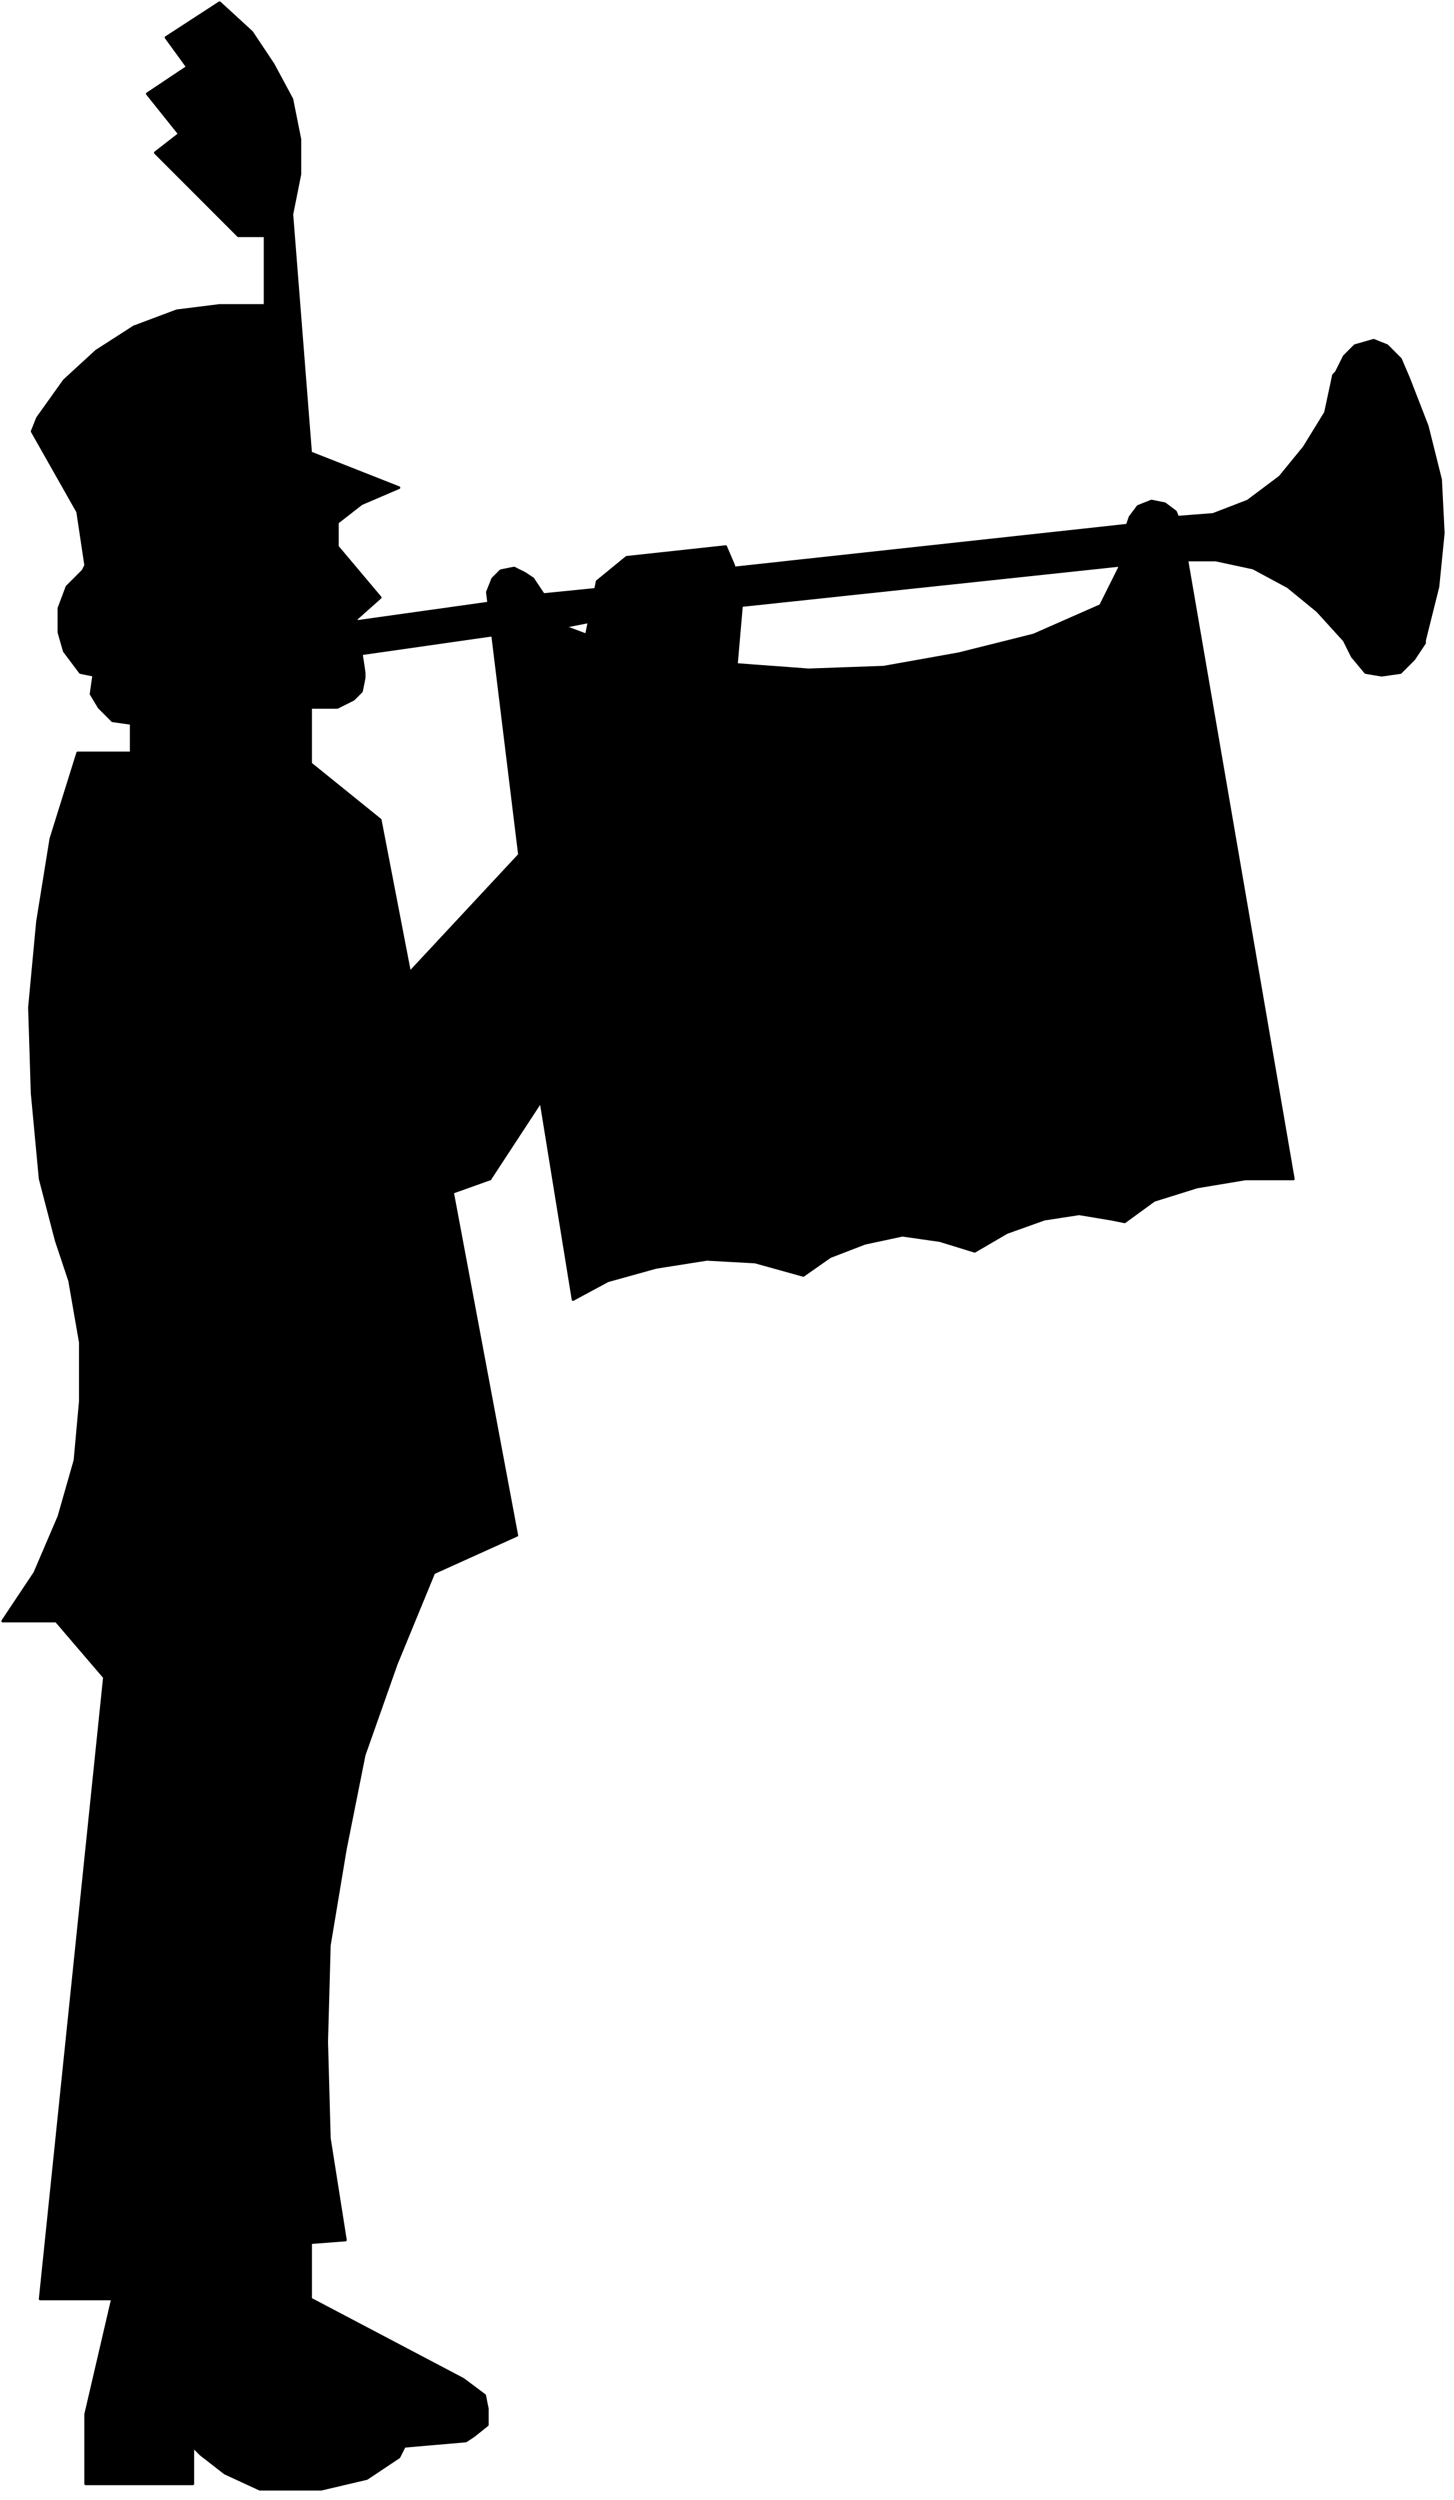 <svg xmlns="http://www.w3.org/2000/svg" width="173.733" height="298.533" fill-rule="evenodd" stroke-linecap="round" preserveAspectRatio="none" viewBox="0 0 543 933"><style>.pen1{stroke:#000;stroke-width:1;stroke-linejoin:round}.brush1{fill:#000}</style><path d="m183 440-14 5 24 128-31 14-14 34-12 34-7 35-6 36-1 36 1 36 6 38-13 1v21l57 30 4 3 4 3 1 5v6l-5 4-3 2-23 2-2 4-3 2-9 6-17 4H97l-13-6-9-7-3-3v14H32v-26l10-43H15l24-232-18-21H1l12-18 9-21 6-21 2-22v-22l-4-23-5-15-6-23-3-32-1-32 3-32 5-31 10-32h20v-11l-7-1-5-5-3-5 1-7-5-1-6-8-2-7v-9l3-8 6-6 1-2-3-20-17-30 2-5 10-14 12-11 14-9 16-6 16-2h17V88H89L58 57l9-7-12-15 15-10-8-11L82 1l12 11 8 12 7 13 3 15v13l-3 15 7 89 33 13-14 6-9 7v9l16 19-9 8 3 20v2l-1 5-3 3-6 3h-10v21l26 21 11 57 30 77z" class="pen1 brush1"/><path d="m421 196 1-3 3-4 5-2 5 1 4 3 2 5 42 244h-18l-18 3-16 5-11 8-5-1-12-2-13 2-14 5-12 7-13-4-14-2-14 3-13 5-10 7-18-5-18-1-19 3-18 5-13 7-12-74-19 29-30-77 41-44-12-98 2-5 3-3 5-1 4 2 3 2 12 18 8 3 4-20 11-9 37-4 3 7 3 14-2 23 27 2 28-1 28-5 28-7 25-11 7-14 3-16z" class="pen1 brush1"/><path d="m133 232 50-7 1 12-49 7-2-12zm69-10 20-2-2 12-10 2-8-12zm72-10 147-16-3 15-141 15-3-14zm169-3h11l14 3 13 7 11 9 10 11 3 6 5 6 6 1 7-1 5-5 4-6v-1l5-20 2-20-1-20-5-20-7-18-3-7-5-5-5-2-7 2-4 4-3 6-1 1-3 14-8 13-9 11-12 9-13 5-13 1 3 16z" class="pen1 brush1"/></svg>

